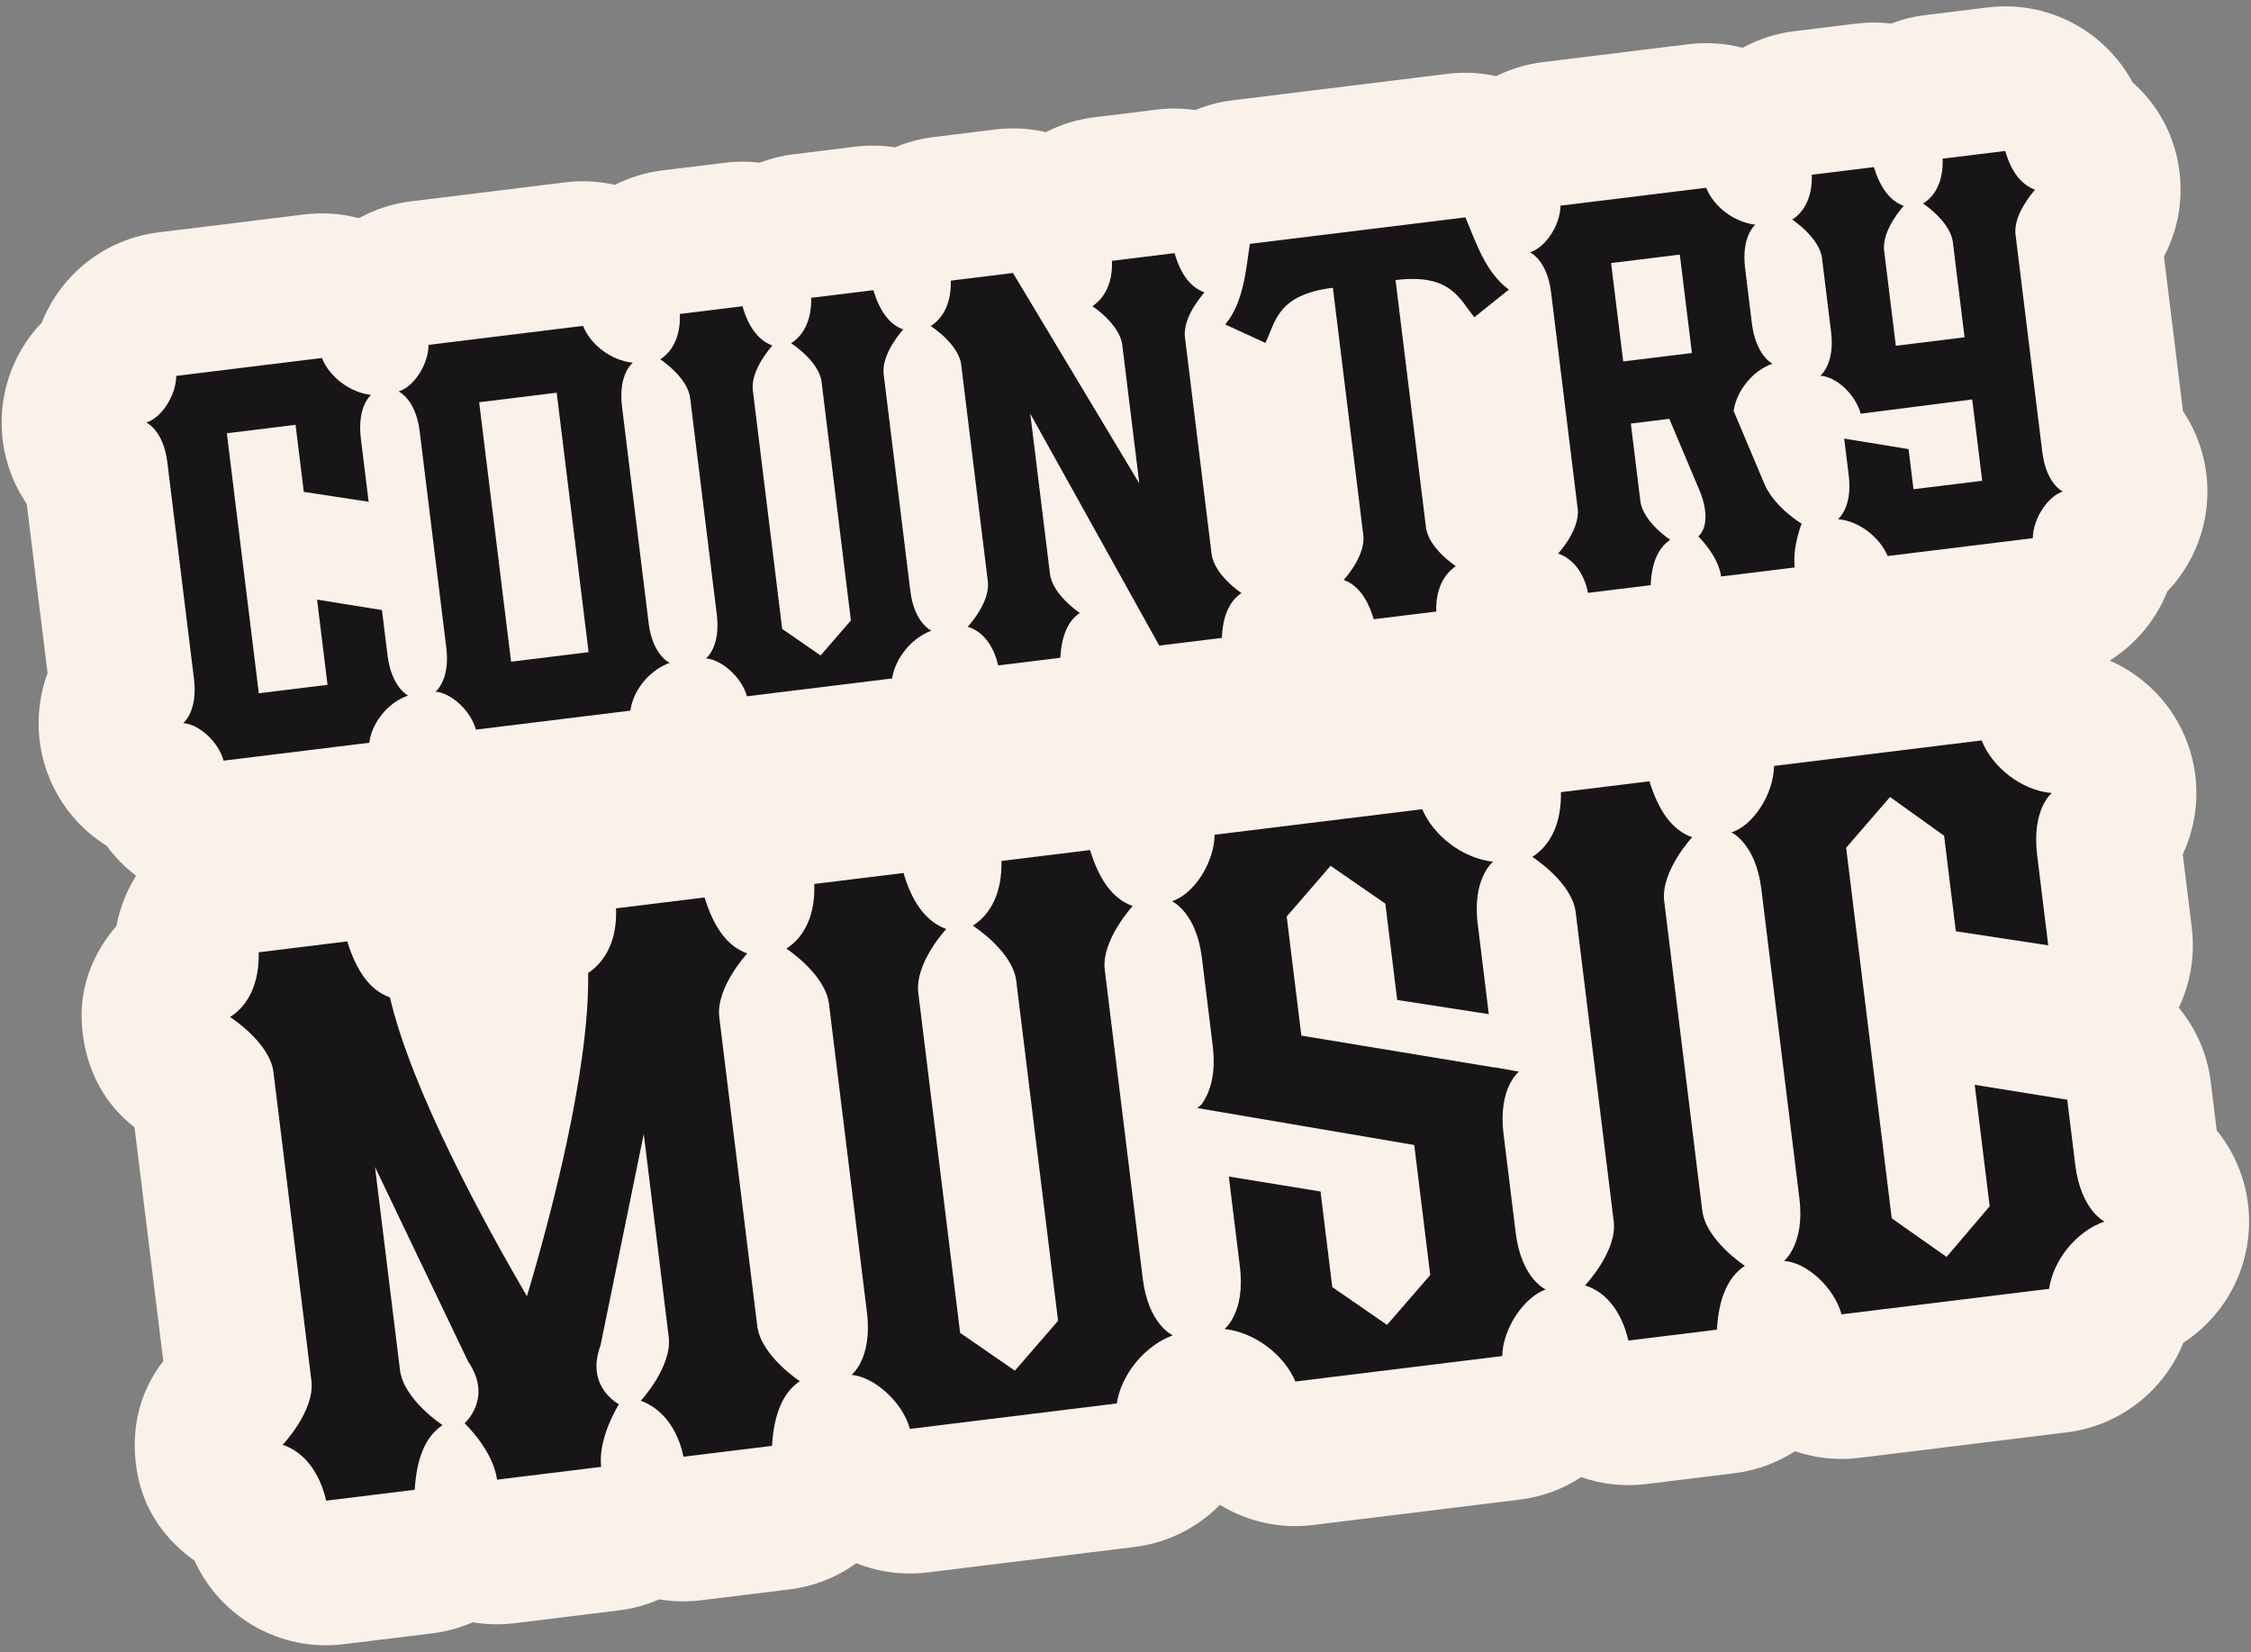 <?xml version="1.0" encoding="UTF-8" standalone="no"?><svg xmlns="http://www.w3.org/2000/svg" xmlns:xlink="http://www.w3.org/1999/xlink" fill="#000000" height="806.4" preserveAspectRatio="xMidYMid meet" version="1" viewBox="-0.8 -3.1 1098.6 806.4" width="1098.6" zoomAndPan="magnify"><rect x="-0.8" y="-3.1" width="1098.6" height="806.4" fill="#808080" stroke="none"/><g><g id="change1_1"><path d="M1055.317,122.116c7.935-14.919,10.186-32.369,6.135-49.36 c-3.347-14.037-10.969-26.34-21.441-35.651C1026.474,11.951,998.6-3.078,969.248,0.532l-30.587,3.762 c-5.773,0.71-11.309,2.103-16.529,4.089c-5.551-0.663-11.254-0.672-17.01,0.036l-30.319,3.729 c-9.074,1.116-17.546,3.934-25.146,8.078c-8.417-2.19-17.336-2.853-26.367-1.743l-71.103,8.745 c-8.12,0.999-15.78,3.356-22.764,6.823c-7.616-1.663-15.588-2.106-23.649-1.115L600.597,45.873 c-6.328,0.778-12.377,2.425-18.074,4.754c-6.076-0.875-12.336-1.014-18.68-0.233l-30.588,3.762 c-8.476,1.043-16.431,3.554-23.637,7.257c-7.94-1.855-16.271-2.348-24.657-1.317l-30.321,3.729 c-6.547,0.805-12.766,2.535-18.593,4.969c-6.25-0.951-12.7-1.12-19.234-0.317l-30.319,3.729c-5.771,0.71-11.303,2.101-16.524,4.089 c-5.55-0.663-11.253-0.673-17.013,0.036l-30.589,3.762c-8.27,1.017-16.021,3.477-23.089,7.034 c-7.756-1.751-15.893-2.24-24.133-1.226l-75.394,9.273c-9.156,1.126-17.707,4.007-25.381,8.231 c-8.507-2.254-17.529-2.954-26.67-1.83l-71.101,8.745c-26.259,3.229-47.71,20.628-56.999,44.013 C8.19,166.253,1.042,182.078,0.105,199.311c-0.862,15.837,3.619,31.061,12.15,43.582l10.158,82.592 c-5.349,14.505-5.917,30.699-0.958,46.083c5.233,16.233,15.989,29.605,29.839,38.243c4.062,5.562,8.917,10.434,14.333,14.549 c-4.621,7.389-7.937,15.653-9.569,24.477C45.076,461.464,38.5,477.369,39.052,494.48c0.687,21.321,9.558,40.151,25.804,52.673 l14.036,114.123c-12.639,16.116-16.676,36.559-12.146,57.345c3.63,16.659,13.779,30.476,27.403,40.064 c12.529,27.544,41.768,44.606,72.854,40.783l43.214-5.315c6.941-0.854,13.555-2.701,19.699-5.391 c6.598,1.119,13.468,1.311,20.452,0.453l50.86-6.255c6.98-0.858,13.596-2.708,19.725-5.392c6.603,1.12,13.465,1.31,20.428,0.453 l43.212-5.315c12.109-1.489,23.194-6.032,32.56-12.772c10.717,4.278,22.594,5.988,34.737,4.495l100.953-12.416 c16.264-2,30.812-9.481,41.721-20.578c13.273,8.122,29.2,11.855,45.463,9.855l100.953-12.416c11-1.353,21.137-5.22,29.911-10.946 c9.885,3.422,20.645,4.727,31.653,3.374l43.215-5.315c10.824-1.331,20.818-5.118,29.512-10.71 c9.794,3.329,20.431,4.568,31.288,3.232l101.335-12.463c25.924-3.188,47.448-20.284,56.867-43.695 c18.502-12.025,30.638-32.284,31.994-54.978c1.076-18.005-4.767-35.294-15.688-48.733l-2.9-23.578 c-1.686-13.706-7.263-26.196-15.62-36.316c5.719-11.986,8.017-25.502,6.354-39.018l-4.405-35.815 c7.201-15.394,8.774-33.227,3.679-50.21c-6.066-20.214-20.691-36.211-39.34-44.369c12.643-7.953,22.541-19.745,28.084-33.7 c11.335-11.844,18.465-27.543,19.477-44.645c0.932-15.734-3.42-30.898-11.798-43.423L1055.317,122.116z" fill="#faf2e9"/></g><g fill="#181519"><g id="change2_2"><path d="M188.319,316.679c1.947,15.83,10.053,19.737,10.053,19.737 c-9.932,3.399-17.697,13.342-18.957,23.031l-71.101,8.745c-2.497-9.226-12.002-17.861-19.68-18.279c0,0,7.186-5.788,5.239-21.618 L80.872,222.58c-1.947-15.83-10.288-19.434-10.288-19.434c7.347-2.266,14.477-12.946,14.631-22.771l71.101-8.745 c3.57,9.093,13.513,16.859,24.006,18.019c0,0-6.951,5.485-5.004,21.315l3.795,30.856l-31.643-4.824l-4.026-32.734l-33.54,4.125 L125.513,335.3l33.54-4.125l-5.115-41.588l31.675,5.092L188.319,316.679z"/><path d="M315.764,301.005c1.947,15.83,10.29,19.436,10.29,19.436 c-10.168,3.701-17.933,13.643-19.194,23.332l-22.269,2.739l-26.296,3.234l-26.83,3.3c-2.497-9.227-12.003-17.861-19.713-18.547 c0,0,7.219-5.52,5.272-21.35l-13.002-105.714C202.077,191.604,193.736,188,193.736,188c7.347-2.265,14.477-12.946,14.631-22.771 l75.394-9.273c3.57,9.093,13.513,16.86,24.275,17.986c0,0-7.221,5.518-5.274,21.348L315.764,301.005z M270.889,188.589 l-37.833,4.653l15.576,126.643l37.833-4.653L270.889,188.589z"/><path d="M430.478,179.583l13.002,105.714c1.947,15.83,10.29,19.436,10.29,19.436 c-9.9,3.668-17.666,13.611-19.194,23.332l-70.833,8.712c-2.497-9.227-12.27-17.828-19.98-18.514c0,0,7.219-5.52,5.272-21.35 l-13.002-105.714c-1.254-10.196-14.581-18.906-14.581-18.906c6.31-4.044,9.982-11.849,9.532-22.144l30.589-3.762 c2.864,9.997,7.778,16.747,14.614,19.174c0,0-10.819,11.681-9.565,21.876l14.322,116.448l18.75,12.946l14.788-17.07 l-14.322-116.448c-1.254-10.196-14.851-18.873-14.851-18.873c6.313-4.044,10.015-11.582,9.802-22.177l30.319-3.729 c3.164,10.232,7.779,16.747,14.616,19.174C440.045,157.706,429.224,169.387,430.478,179.583z"/><path d="M590.51,267.214c1.287,10.465,14.614,19.176,14.614,19.176 c-6.042,4.011-9.209,11.482-9.565,21.876l-30.589,3.762l-62.946-113.189l9.603,78.077c1.287,10.466,14.614,19.176,14.614,19.176 c-6.044,4.012-8.942,11.45-9.565,21.876l-30.321,3.729c-2.326-10.064-7.779-16.747-14.849-18.873c0,0,11.087-11.713,9.8-22.179 L468.305,174.93c-1.254-10.195-14.849-18.873-14.849-18.873c6.311-4.044,10.015-11.582,9.801-22.177l30.321-3.729l61.659,102.726 l-8.316-67.615c-1.254-10.195-14.581-18.906-14.581-18.906c6.043-4.011,10.015-11.582,9.532-22.144l30.589-3.762 c2.896,10.266,7.779,16.747,14.614,19.174c0,0-10.819,11.68-9.565,21.876L590.51,267.214z"/><path d="M714.39,102.993c4.572,10.603,9.57,26.876,21.223,35.249l-16.86,13.513 c-7.359-8.901-11.358-21.483-38.458-18.15l14.85,120.739c1.254,10.195,14.581,18.908,14.581,18.908 c-6.043,4.011-9.98,11.849-9.532,22.144l-30.587,3.762c-2.865-9.998-7.779-16.747-14.616-19.174c0,0,10.821-11.682,9.567-21.878 l-14.849-120.739c-27.099,3.333-27.931,16.509-32.914,26.927l-19.632-9.025c9.276-10.947,10.181-27.946,12.049-39.341 L714.39,102.993z"/><path d="M860.688,233.984c5.477,11.312,17.802,18.512,17.802,18.512s-4.583,11.457-3.362,21.385 l-35.953,4.422c-1.221-9.928-11.127-19.604-11.127-19.604s7.017-4.949,1.247-20.854l-15.384-36.511l-18.781,2.31l4.652,37.831 c1.254,10.196,14.581,18.908,14.581,18.908c-6.044,4.011-9.176,11.751-9.532,22.144l-30.589,3.762 c-2.058-10.097-7.512-16.78-14.614-19.174c0,0,10.819-11.682,9.565-21.878l-13.002-105.715 c-1.947-15.83-10.288-19.434-10.288-19.434c7.347-2.265,14.745-12.979,14.899-22.804l71.103-8.745 c3.568,9.093,13.512,16.86,24.006,18.019c0,0-6.953,5.485-5.006,21.315l3.3,26.831c1.947,15.83,10.056,19.737,10.056,19.737 c-9.934,3.4-17.666,13.611-18.957,23.031L860.688,233.984z M791.401,173.326l33.538-4.125l-5.907-48.028l-33.538,4.125 L791.401,173.326z"/><path d="M982.88,111.37l13.035,105.982c1.947,15.83,10.021,19.469,10.021,19.469 c-7.08,2.231-14.478,12.946-14.631,22.771l-70.833,8.712c-3.839-9.062-13.814-17.095-24.274-17.986c0,0,7.219-5.52,5.272-21.35 l-2.211-17.976l31.408,5.125l2.409,19.587l33.54-4.125l-4.884-39.711l-54.434,6.967c-2.53-9.495-12.036-18.13-19.713-18.547 c0,0,7.219-5.52,5.272-21.35l-4.422-35.953c-1.254-10.196-14.581-18.906-14.581-18.906c6.076-3.743,10.015-11.581,9.565-21.876 l30.319-3.729c3.133,9.964,7.747,16.479,14.583,18.906c0,0-10.821,11.681-9.567,21.876l5.709,46.419l33.54-4.125l-5.709-46.419 c-1.254-10.195-14.583-18.906-14.583-18.906c6.345-3.777,10.015-11.582,9.567-21.876l30.587-3.762 c2.864,9.998,7.747,16.479,14.583,18.906C992.447,89.494,981.626,101.175,982.88,111.37z"/></g><g id="change2_1"><path d="M368.78,644.141c1.787,14.531,20.782,26.948,20.782,26.948c-8.612,5.717-12.697,16.7-13.586,31.56 l-43.211,5.315c-2.936-14.39-11.088-23.868-20.831-27.328c0,0,15.422-16.65,13.635-31.181l-12.181-99.041l-21.087,103.133 c-7.591,20.345,8.974,28.788,8.974,28.788s-10.403,16.418-8.663,30.567l-50.86,6.255c-1.74-14.149-15.811-27.557-15.811-27.557 s14.028-12.206,1.733-30.105l-45.449-94.95l12.181,99.041c1.787,14.531,20.782,26.948,20.782,26.948 c-8.615,5.717-12.697,16.7-13.586,31.56l-43.214,5.315c-3.315-14.344-11.088-23.868-21.21-27.281 c0,0,15.801-16.697,14.014-31.228l-18.531-150.668c-1.787-14.531-21.163-26.899-21.163-26.899 c8.994-5.764,14.274-16.507,13.968-31.607l43.214-5.315c4.51,14.584,11.085,23.868,20.828,27.327 c10.661,45.661,46.185,110.388,66.856,145.89c11.834-39.5,30.612-110.906,29.891-157.789 c8.615-5.717,14.274-16.507,13.588-31.561l43.211-5.315c4.51,14.584,11.088,23.868,20.828,27.328c0,0-15.42,16.647-13.633,31.178 L368.78,644.141z"/><path d="M538.386,470.335l18.531,150.667c2.775,22.562,14.666,27.701,14.666,27.701 c-14.111,5.227-25.178,19.398-27.356,33.254l-100.953,12.416c-3.559-13.15-17.488-25.409-28.477-26.387 c0,0,10.289-7.867,7.514-30.429L403.78,486.89c-1.787-14.531-20.781-26.946-20.781-26.946 c8.994-5.764,14.227-16.888,13.586-31.56l43.593-5.362c4.084,14.249,11.088,23.868,20.831,27.327 c0,0-15.423,16.648-13.636,31.179l20.412,165.966l26.726,18.45l21.076-24.33l-20.412-165.965 c-1.787-14.531-21.166-26.898-21.166-26.898c8.997-5.764,14.274-16.507,13.97-31.608l43.211-5.315 c4.511,14.584,11.088,23.868,20.831,27.327C552.022,439.156,536.599,455.803,538.386,470.335z"/><path d="M740.526,520.006c0,0-10.292,7.867-7.517,30.429l5.926,48.181 c2.775,22.562,14.666,27.701,14.666,27.701c-10.427,3.612-20.971,18.881-21.237,32.502l-100.953,12.416 c-5.47-12.915-19.641-23.982-34.595-25.635c0,0,10.289-7.867,7.514-30.429l-5.409-43.975l44.763,7.304l5.738,46.654l26.726,18.45 l21.077-24.329l-7.807-63.479l-105.864-18.035l2.106-1.812c2.634-3.819,7.43-12.173,5.408-28.616l-5.268-42.829 c-2.775-22.562-14.663-27.698-14.663-27.698c10.472-3.229,20.633-18.452,20.853-32.454l101.335-12.463 c5.47,12.912,19.641,23.982,34.598,25.634c0,0-10.292,7.864-7.517,30.426l5.409,43.978l-44.716-6.922l-5.785-47.036 l-26.726-18.453l-21.411,24.76l7.149,58.127l94.306,15.574l0.382-0.047L740.526,520.006z"/><path d="M829.993,587.807c1.787,14.531,20.781,26.946,20.781,26.946 c-8.615,5.717-12.744,16.318-13.633,31.178l-43.214,5.315c-3.315-14.343-11.088-23.868-21.163-26.899 c0,0,15.802-16.694,14.015-31.225L768.201,442.07c-1.787-14.531-21.163-26.899-21.163-26.899 c8.994-5.764,14.274-16.506,13.968-31.607l43.214-5.315c4.51,14.584,11.085,23.868,20.829,27.327c0,0-15.42,16.648-13.633,31.178 L829.993,587.807z"/><path d="M1012.014,565.42c2.727,22.177,14.281,27.745,14.281,27.745 c-14.155,4.845-25.174,19.401-27.018,32.825l-101.335,12.463c-3.558-13.15-17.106-25.457-28.048-26.052 c0,0,10.242-8.249,7.514-30.426L858.83,430.923c-2.775-22.562-14.663-27.698-14.663-27.698 c10.472-3.229,20.634-18.452,20.853-32.454l101.335-12.463c5.089,12.959,19.307,24.411,34.214,25.681 c0,0-9.907,7.817-7.132,30.379l5.409,43.978l-45.098-6.875l-5.738-46.654l-26.391-18.882l-21.411,24.761l22.246,180.878 l26.773,18.835l21.029-24.714l-7.29-59.272l45.145,7.257L1012.014,565.42z"/></g></g></g></svg>